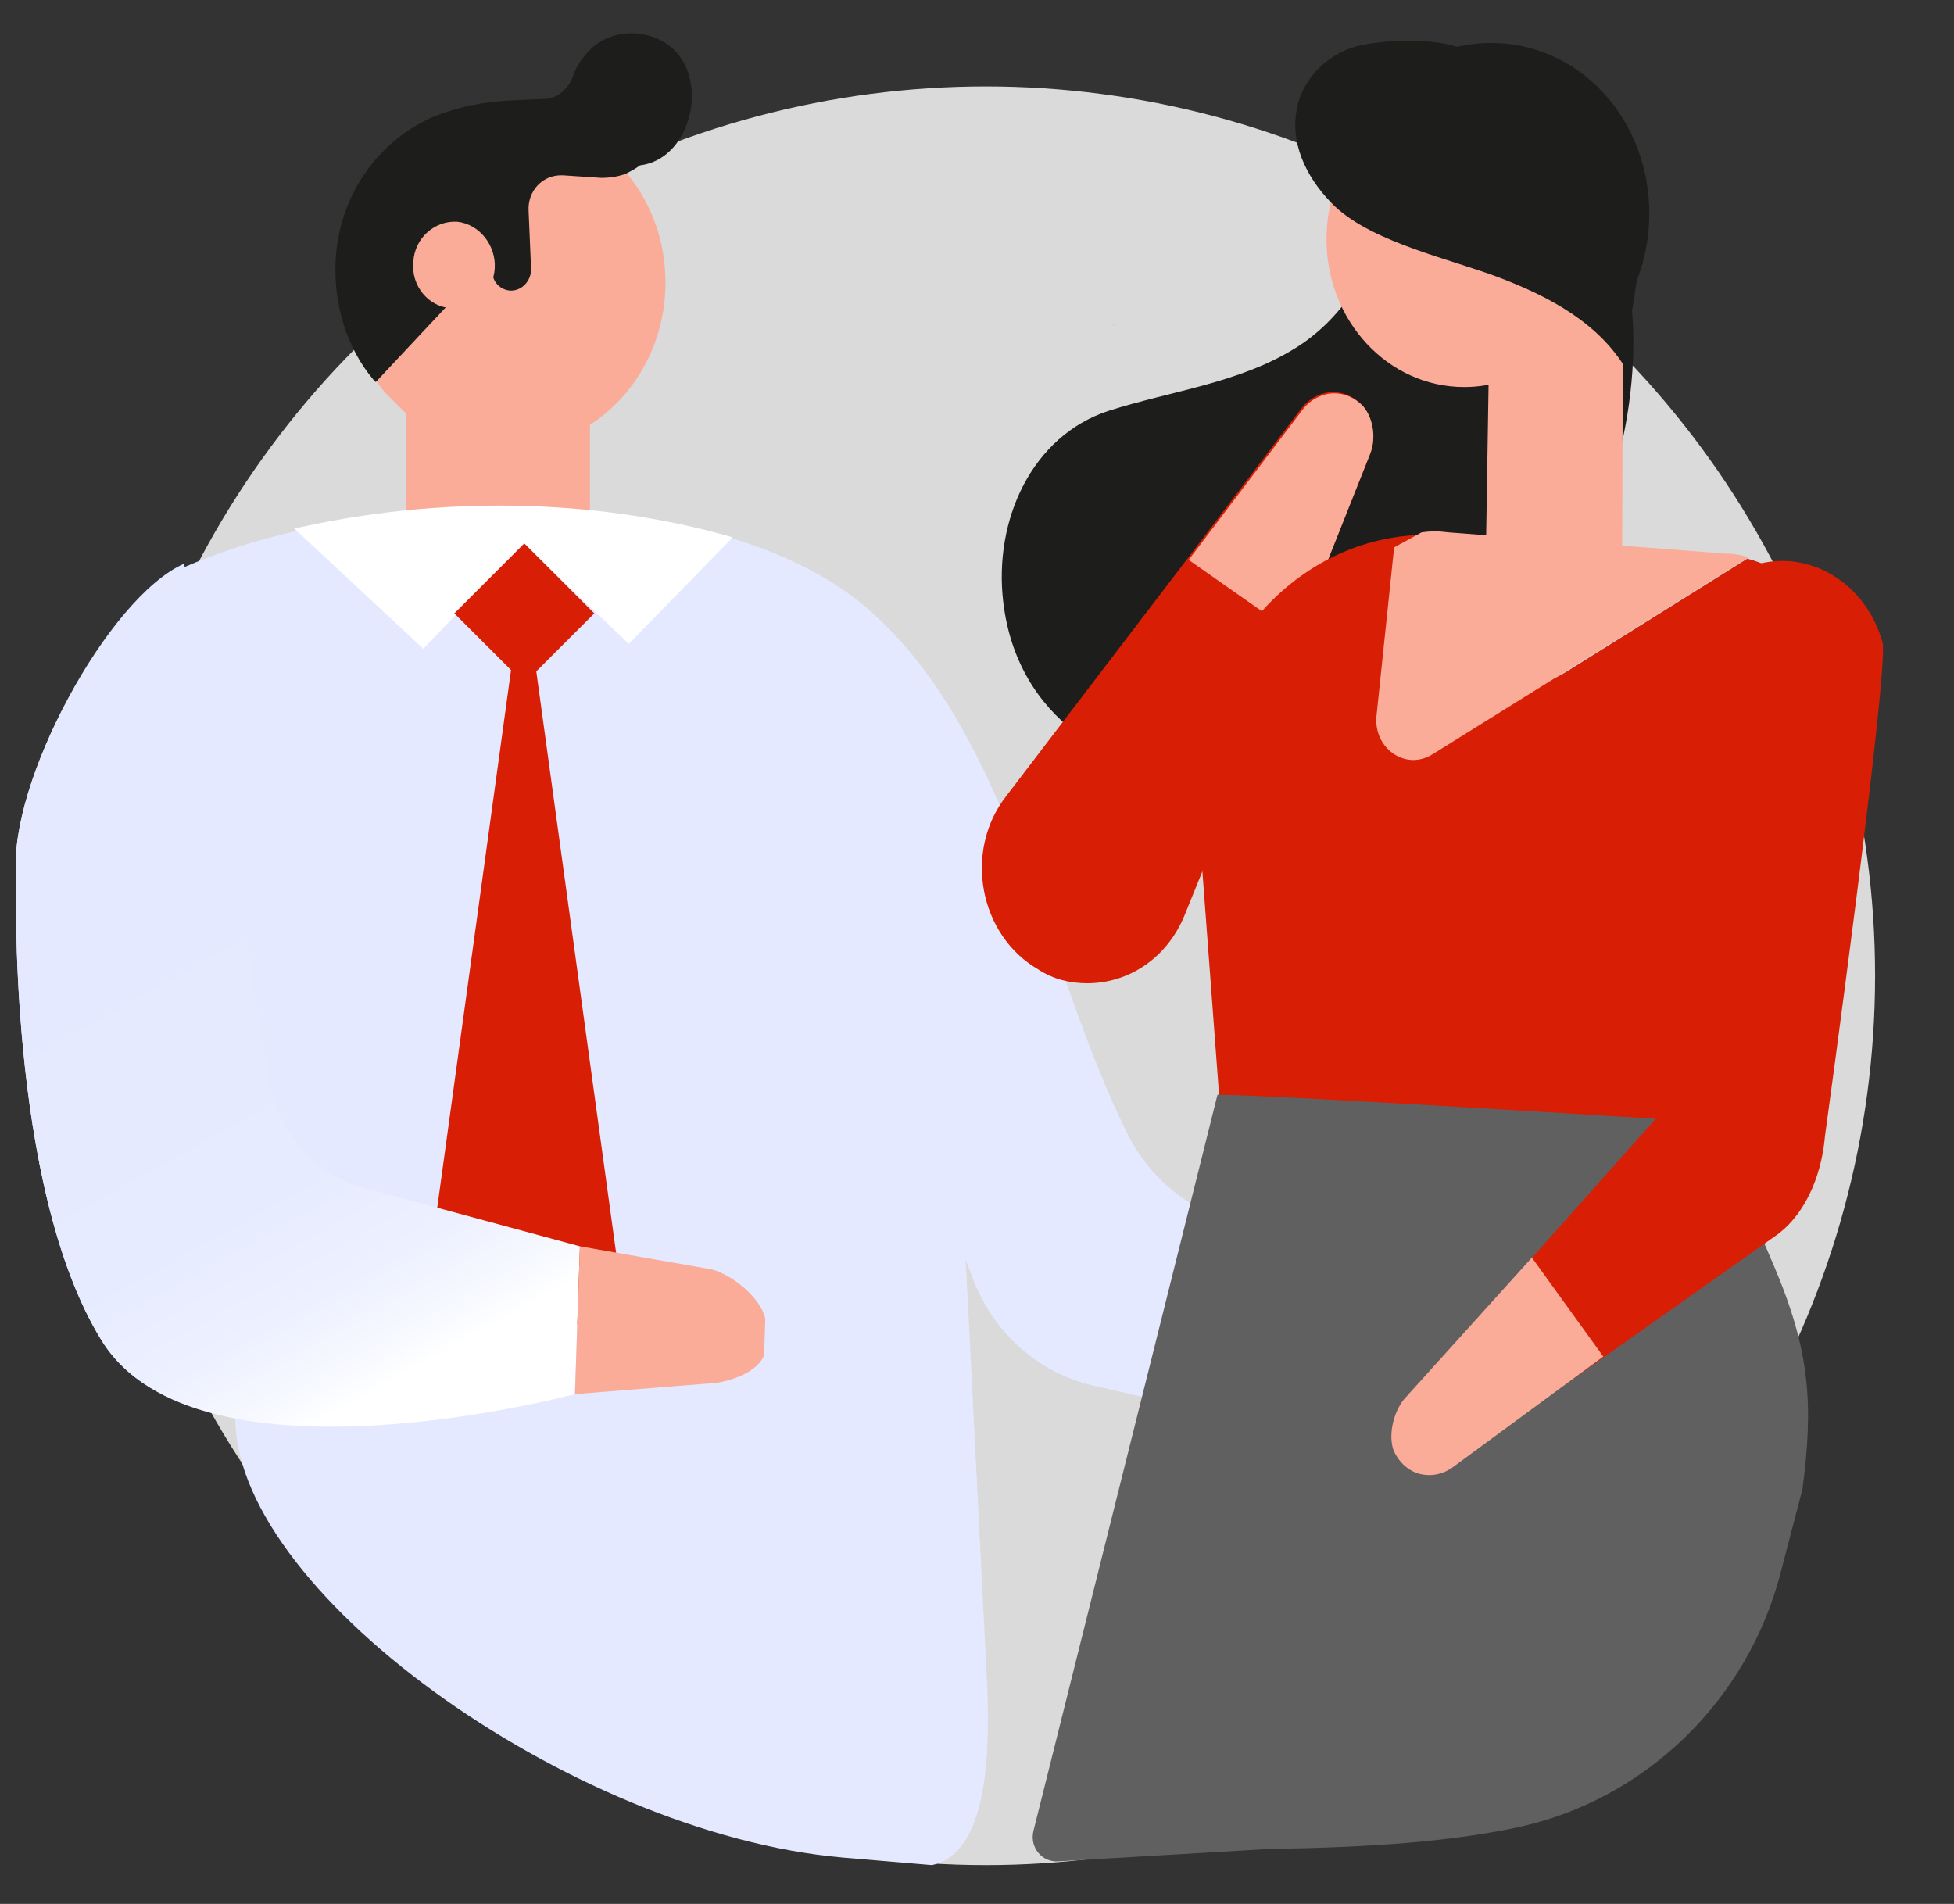 <?xml version="1.0" encoding="utf-8"?>
<!-- Generator: Adobe Illustrator 27.0.1, SVG Export Plug-In . SVG Version: 6.00 Build 0)  -->
<svg version="1.1" id="Layer_1" xmlns="http://www.w3.org/2000/svg" xmlns:xlink="http://www.w3.org/1999/xlink" x="0px" y="0px"
	 width="156px" height="152px" viewBox="0 0 156 152" style="enable-background:new 0 0 156 152;" xml:space="preserve">
<rect x="0" y="0" width="156" height="152" fill="#333333" stroke="none"/>
<style type="text/css">
	.st0{fill-rule:evenodd;clip-rule:evenodd;fill:#DADADA;}
	.st1{fill-rule:evenodd;clip-rule:evenodd;fill:#6F2677;}
	.st2{fill:#FAAC99;}
	.st3{fill:#E4E9FF;}
	.st4{fill:#1D1D1B;}
	.st5{fill:#F7F7F7;}
	.st6{fill:#FFACEA;}
	.st7{fill:#D81E04;}
	.st8{fill:#606060;}
	.st9{fill:#FFFFFF;}
	.st10{fill:url(#SVGID_1_);}
</style>
<g>
	<circle class="st0" cx="78.7" cy="77.9" r="71"/>
	<path class="st1" d="M89.3,25.8L88.8,26l0,0C89,25.9,89.1,25.9,89.3,25.8"/>
</g>
<g>
	<g>
		<g>
			<g>
				<g>
					<g>
						<g>
							<g>
								<g>
									<rect x="32.4" y="31.4" class="st2" width="14.7" height="15.4"/>
								</g>
							</g>
						</g>
					</g>
				</g>
			</g>
			<g>
				<g>
					<g>
						<g>
							<g>
								<g>
									<path class="st3" d="M74.4,148.9c4.7-1,4.6-9.8,4.4-14.6l-1.7-33.7l0.7,1.8c1.7,4.2,5.2,7.2,9.4,8.2l16.7,3.8l2.7,0.6
										l2.9,0.6l0.3,0.1l1.2,0.3l1.7,0.4l0.4,0.1l0.7,0.2l0.8,0.2c2.3,0.5,4.8-0.5,5.9-2.6c1.6-3,0.3-6.6-2.5-7.9l-2.6-1.1l-1-0.4
										l-1.6-0.7l0,0l-0.2-0.1l-0.3-0.2l-3.3-1.5l-2.6-1.2l-9.9-4.4c-2.8-1.2-5.1-3.5-6.5-6.3c-6.5-13.1-9.3-31.8-20.5-41.7
										c-4.6-4.1-11.5-6.5-19.1-7.6c-7.2-1-15.1-0.8-22.1,0.3c-5.1,0.8-9.7,2.1-13.4,3.7C8.6,47.7,0.6,62.6,1.3,69.9
										c0,0-0.8,24.8,6.8,37.1s37.8,4.3,37.8,4.3l0.4-11.8l-17-4.6c-4.2-1.1-7.3-4.7-7.9-9l-1.6-12.1c0.3,2.6,0.4,7-1,39
										c-0.6,13.9,26.7,33.6,48.5,35.5L74.4,148.9z"/>
								</g>
							</g>
						</g>
					</g>
				</g>
			</g>
			<g>
				<g>
					<g>
						<g>
							<g>
								<g>
									<g>
										<path class="st2" d="M53.1,23.5c-0.5,7.4-6.6,12.9-13.6,12.4c-2.8-0.2-5.3-1.3-7.3-3.1c-0.5-0.5-1-1-1.5-1.5
											c-2.1-2.6-3.3-6-3-9.6c0.4-5.3,3.6-9.7,8.1-11.5c0.7-0.3,1.5-0.5,2.3-0.7l0,0c1-0.2,2.1-0.3,3.2-0.2
											c0.3,0,0.5,0.1,0.8,0.1c2.2,0.3,4.3,1.2,6,2.6C51.4,14.5,53.4,18.8,53.1,23.5z"/>
									</g>
								</g>
							</g>
						</g>
					</g>
				</g>
				<g>
					<g>
						<g>
							<g>
								<g>
									<g>
										<path class="st4" d="M51.1,2.7c-1.6-0.2-3.2,0.3-4.3,1.6c-0.5,0.6-0.9,1.2-1.1,1.9c-0.4,1-1.3,1.7-2.3,1.7
											C41.4,8,39.5,8,37.7,8.4c0,0,0,0,0,0c-0.2,0-0.3,0-0.5,0.1l0,0c-0.8,0.2-1.5,0.4-2.3,0.7c-4.5,1.8-7.8,6.2-8.1,11.5
											c-0.2,3.6,0.9,7.1,3,9.6c0.1,0.1,0.1,0.1,0.2,0.2l8.9-9.5l0.4,0.9l0,0.1l0,0l0.1,0.2c0.2,0.6,0.8,1,1.4,1
											c0.9,0,1.6-0.8,1.6-1.7l-0.2-4.7l0-0.3c0.1-1.5,1.3-2.6,2.8-2.5l3,0.2c0.7,0,1.3-0.1,1.9-0.3c0.4-0.2,0.8-0.4,1.2-0.7
											C56,12.6,57.2,3.6,51.1,2.7z"/>
									</g>
								</g>
							</g>
						</g>
					</g>
				</g>
				<g>
					<g>
						<g>
							<g>
								<g>
									<g>
										<path class="st2" d="M39.5,21.4c-0.1,1.9-1.7,3.3-3.5,3.2c-1.8-0.1-3.2-1.8-3-3.7c0.1-1.9,1.7-3.3,3.5-3.2
											C38.3,17.9,39.6,19.6,39.5,21.4z"/>
									</g>
								</g>
							</g>
						</g>
					</g>
				</g>
			</g>
		</g>
		<g>
			<g>
				<g>
					<g>
						<g>
							<g>
								<polygon class="st5" points="115.3,104.8 115.3,105 113.7,116.5 113.7,116.8 113,116.7 112.4,116.6 112.1,116.5 
									106.5,115.2 106.6,114.9 108.8,102.2 108.8,101.9 114.3,104.4 114.8,104.6 115.1,104.7 								"/>
							</g>
						</g>
					</g>
				</g>
			</g>
		</g>
		<g>
			<g>
				<g>
					<g>
						<g>
							<g>
								<path class="st6" d="M120.4,114.1c-1.2,2.1-3.6,3.1-5.9,2.6l-0.8-0.2l0,0.3l-0.7-0.2l0-0.3l1.3-11.8l0-0.3l0.5,0.2l0.3,0.2
									l0.2,0.1l0,0.2l2.6,1.1C120.7,107.5,122,111.1,120.4,114.1z"/>
							</g>
						</g>
					</g>
				</g>
			</g>
		</g>
	</g>
</g>
<g>
	<g id="New_Symbol_161_4_">
		<g>
			<g>
				<g>
					<g>
						<path class="st4" d="M125.8,13.7c-1.8-1.8-4-3-6.4-3.7c-3,2.8-6.4,4.8-10.1,6.6c0.3,0.1,0.6,0.3,0.8,0.4
							c-0.1,4.3-3.1,8.6-6.7,10.8c-4.5,2.8-9.9,3.4-14.9,5c-6.1,2-9.2,8.7-8.4,15.3c1.1,9.2,8.7,13.8,16.8,14.1
							c8.5,0.3,17.2-3.2,23.4-9.6c6.2-6.3,9.9-15.4,10.1-24.7C130.5,22.8,129.3,17.3,125.8,13.7z"/>
					</g>
				</g>
			</g>
			<g>
				<g>
					<g>
						<g>
							<g>
								<path class="st4" d="M110.1,26.7c4.9,5.3,13,5.3,17.9,0c4.9-5.3,4.9-14,0-19.3c-4.9-5.3-13-5.3-17.9,0
									C105.1,12.7,105.1,21.4,110.1,26.7z"/>
							</g>
						</g>
					</g>
				</g>
			</g>
			<g>
				<g>
					<g>
						<g>
							<g>
								<path class="st2" d="M105.9,19.1c0,6.5,4.9,11.8,11,11.8c2.4,0,4.6-0.8,6.4-2.3c2.7-2.1,4.5-5.6,4.5-9.6
									c0-6.5-4.9-11.8-11-11.8c-0.2,0-0.5,0-0.7,0C110.4,7.7,105.9,12.9,105.9,19.1z"/>
							</g>
						</g>
					</g>
				</g>
			</g>
			<g>
				<g>
					<g>
						<g>
							<g>
								<path class="st4" d="M113.7,6.1c1.1-0.1,2.4-0.3,3.6-0.6c0.5,0.3,1.1,0.4,1.7,0.4c0.4,0,0.8-0.1,1.2-0.2l4.6,3.4
									c3.4,2,5.7,5.9,5.7,10.3c0,3.5-1.4,6.6-3.7,8.8c-0.5,0.6,0.5,2.4-0.1,2.8l-5.9-16.7L114,7.2c-0.3-0.3,0.9,0.8,0.7,0.5
									C114.8,7.7,113.6,6.1,113.7,6.1z"/>
							</g>
						</g>
					</g>
				</g>
			</g>
			<g>
				<g>
					<g>
						<g>
							<g>
								<polygon class="st2" points="129.6,17.5 129.5,45.4 118.6,45.9 118.9,27 								"/>
							</g>
						</g>
					</g>
				</g>
			</g>
			<g>
				<g>
					<g>
						<path class="st4" d="M129.9,29.6c-2.2-3.8-6.2-5.9-10.1-7.4c-3.9-1.5-10.1-2.8-13.2-5.7c-2-1.9-3.6-4.7-3.1-7.6
							c0.4-2.7,2.7-4.8,5.2-5.3c2.5-0.5,7.3-0.7,9.3,1c1.3,1.1,2.3,3.6,3.6,4.6c2.9,2.4,7,3.6,8.6,7.2c2,4.4-1.2,9.8,0,14.5
							L129.9,29.6z"/>
					</g>
				</g>
			</g>
		</g>
		<g>
			<g>
				<g>
					<path class="st7" d="M109.4,36.2l-5.8,14.6L94.6,73c-1.4,3.5-4.5,5.5-7.8,5.5c-1.3,0-2.7-0.3-3.9-1.1c-4.7-2.7-6-9.4-2.6-13.8
						l14.5-19l9.1-12c0.6-0.8,1.6-1.3,2.5-1.3c0.8,0,1.6,0.3,2.3,1C109.6,33.3,109.9,34.9,109.4,36.2z"/>
				</g>
			</g>
		</g>
		<g>
			<g>
				<g>
					<path class="st2" d="M109.4,36.2l-5.8,14.6l-8.7-6.1l9.1-12c0.6-0.8,1.6-1.3,2.5-1.3c0.8,0,1.6,0.3,2.3,1
						C109.6,33.3,109.9,34.9,109.4,36.2z"/>
				</g>
			</g>
		</g>
		<g>
			<g>
				<g>
					<g>
						<path class="st7" d="M139.5,44.6l-14.4,9c-6.6,4.1-14.7-1.6-13.8-9.7l0,0l2.2-1.2C103,43,94.8,52.8,95.6,64.3l2.1,28.1
							l37.9,2.1l10.8-36.3C148.2,52.2,144.9,46,139.5,44.6z"/>
					</g>
				</g>
			</g>
			<g>
				<g>
					<g>
						<path class="st2" d="M109.9,57.1c-0.3,2.6,2.3,4.5,4.5,3.1l25.2-15.7c-0.6-0.2-1.2-0.3-1.8-0.3l-22.2-1.7
							c-0.7-0.1-1.4-0.1-2.1,0l-2.2,1.2L109.9,57.1z"/>
					</g>
				</g>
			</g>
		</g>
		<g>
			<g>
				<g>
					<path class="st8" d="M97.2,87.4c4.6,0,39.5,2.2,39.5,2.2l4.9,11.4c2.9,6.8,3.2,11.1,2.3,17.9l-1.7,6.5
						c-2.6,10.3-10.8,18.3-21.1,20.5c-5.2,1.1-11.6,1.6-19.6,1.7l-17,1c-1.3,0.1-2.3-1.1-2-2.4L97.2,87.4z"/>
				</g>
			</g>
		</g>
		<g>
			<g>
				<g>
					<path class="st7" d="M145.7,90.7c-0.3,3.5-1.8,6.5-4,8l-15,10.6l-11.2,7.9c-1.2,0.9-2.7,0.2-3.3-1.6c0,0,0-0.1,0-0.1
						c-0.5-1.5-0.3-3.3,0.6-4.4l8.1-9.1l11.3-12.7c1.2-1.9,1.9-4.4,2-7.1c0,0-0.1-29.7,0.3-31.2v0l0,0c0.8-2.7,2.8-5,5.5-5.9l0,0h0
						c0,0,0.1,0,0.1,0c4.4-1.3,8.9,1.5,10.2,6.2C150.8,53.6,145.7,90.7,145.7,90.7z"/>
				</g>
			</g>
		</g>
	</g>
</g>
<g>
	<g>
		<g>
			<path class="st2" d="M112.1,111.7l10.2-11.3l5.7,7.9l-12.1,8.9c-0.9,0.6-1.9,0.7-2.8,0.4c-0.8-0.3-1.4-0.9-1.8-1.7
				C110.8,114.7,111.2,112.8,112.1,111.7z"/>
		</g>
	</g>
</g>
<g>
	<g>
		<g>
			<g>
				<g>
					<g>
						<path class="st9" d="M58.5,42.9l-8.3,8.5l-8.4-8l-8,8.4l-10.3-9.6C34.9,39.6,47.4,39.7,58.5,42.9z"/>
					</g>
				</g>
			</g>
		</g>
	</g>
</g>
<g>
	<g>
		<g>
			<g>
				<g>
					<g>
						<g>
							
								<rect x="37.9" y="45" transform="matrix(0.707 0.707 -0.707 0.707 46.88 -15.226)" class="st7" width="7.9" height="7.9"/>
						</g>
					</g>
				</g>
			</g>
		</g>
	</g>
</g>
<g>
	<g>
		<g>
			<g>
				<g>
					<g>
						<polygon class="st7" points="41.8,110 34.1,102.3 41.8,46.2 49.5,102.3 						"/>
					</g>
				</g>
			</g>
		</g>
	</g>
</g>
<linearGradient id="SVGID_1_" gradientUnits="userSpaceOnUse" x1="10.321" y1="72.957" x2="32.19" y2="112.302">
	<stop  offset="0" style="stop-color:#E4E9FF"/>
	<stop  offset="0.557" style="stop-color:#E6EBFF"/>
	<stop  offset="0.758" style="stop-color:#EDF0FF"/>
	<stop  offset="0.901" style="stop-color:#F8FAFF"/>
	<stop  offset="0.953" style="stop-color:#FFFFFF"/>
</linearGradient>
<path class="st10" d="M29.3,94.9c-4.2-1.1-7.3-4.7-7.9-9L14.7,45C8.6,47.7,0.6,62.6,1.3,69.9c0,0-0.8,24.8,6.8,37.1
	c7.6,12.4,37.8,4.3,37.8,4.3l0.4-11.8L29.3,94.9z"/>
<g>
	<g>
		<g>
			<path class="st2" d="M46.3,99.5l10.3,1.8c1.4,0.2,4.1,2.1,4.5,4c0,0-0.1,2.8-0.1,2.9c-0.5,1.3-2.5,2-3.8,2.2l-11.3,0.9L46.3,99.5
				z"/>
		</g>
	</g>
</g>
</svg>
